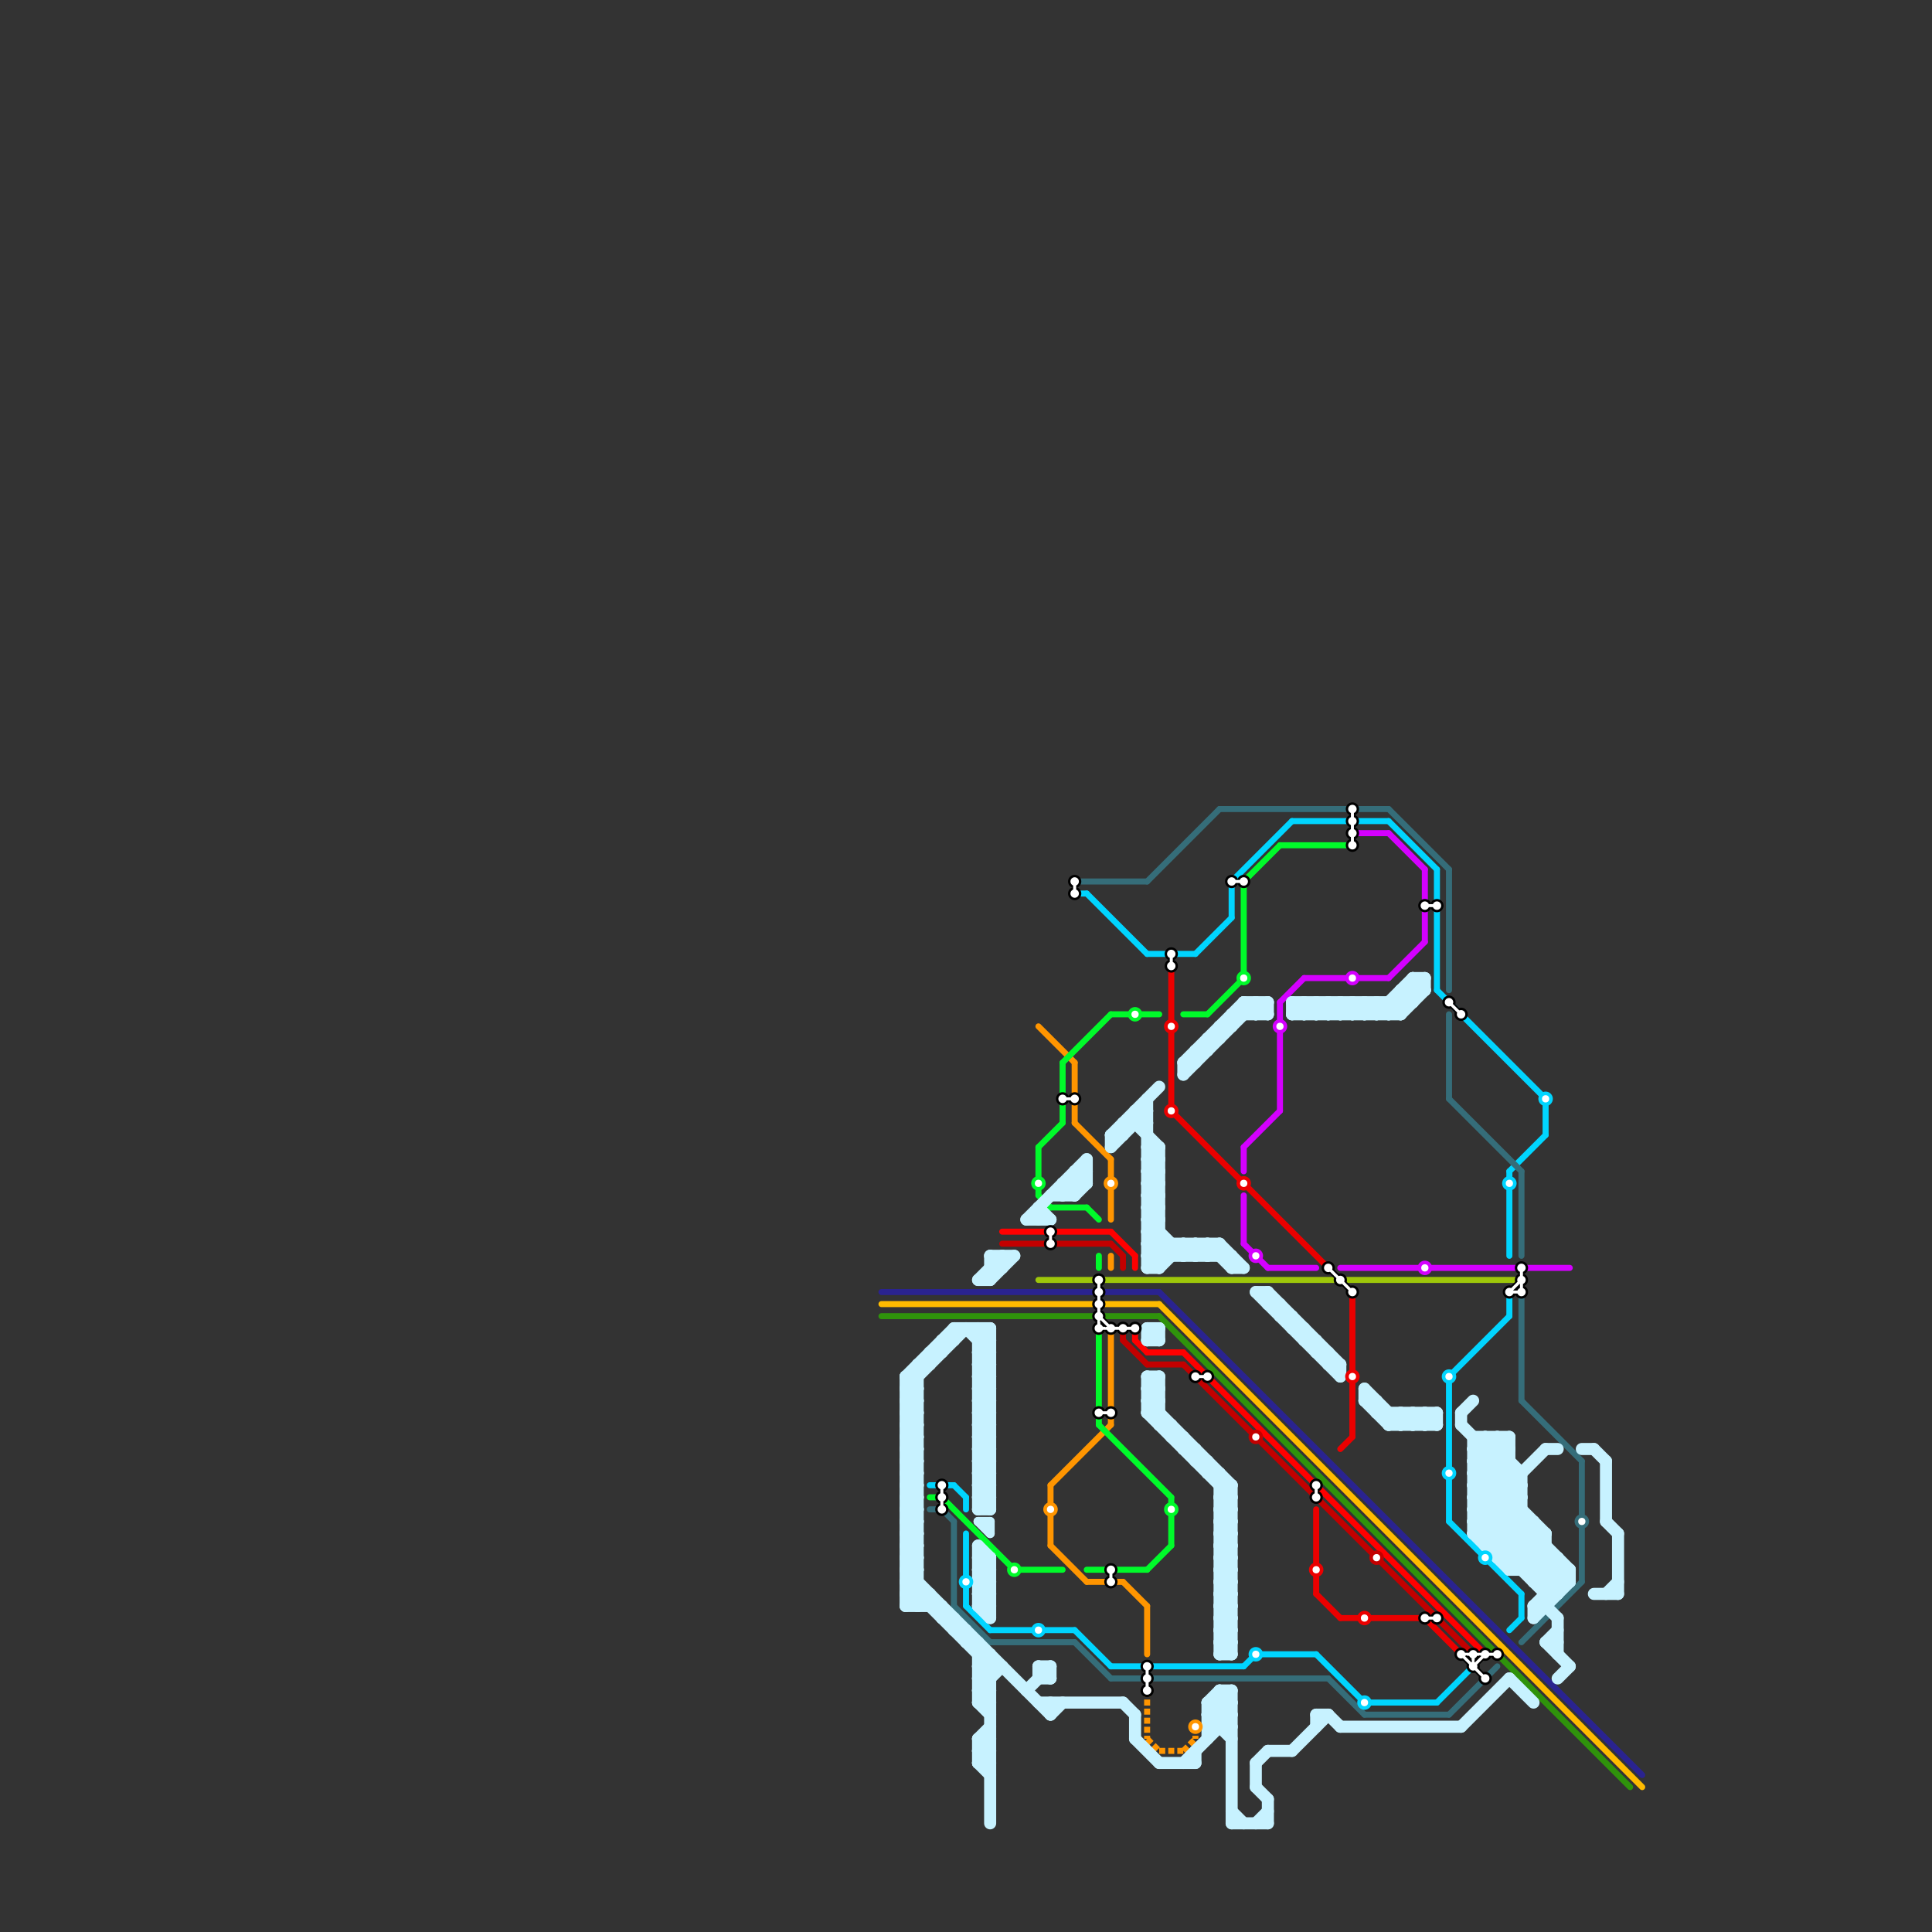 
<svg version="1.1" xmlns="http://www.w3.org/2000/svg" viewBox="0 0 160 160">
<rect x="0" y="0" width="160" height="160" fill="#333333" stroke="none"/>
<style>text { font: 1px Helvetica; font-weight: 600; white-space: pre; dominant-baseline: central; } line { stroke-width: 0.5; fill: none; stroke-linecap: round; stroke-linejoin: round; } .c0 { stroke: #2f930b } .c1 { stroke: #ffbb00 } .c2 { stroke: #ff0000 } .c3 { stroke: #c30000 } .c4 { stroke: #eb0000 } .c5 { stroke: #00d5ff } .c6 { stroke: #356d79 } .c7 { stroke: #9ec70a } .c8 { stroke: #ff9500 } .c9 { stroke: #00fa2a } .c10 { stroke: #d400ff } .c11 { stroke: #2a2390 } .c12 { stroke: #c7f2ff } .w3 { stroke-width: .5; }.w2 { stroke-width: .75; }.w1 { stroke-width: 1; }.l3 { stroke-dasharray: .5 .25; stroke-linecap: butt; }</style><style>.lxco { stroke: #000; stroke-width: 0.525; fill: #fff; stroke-linecap: square; } .lxci { stroke: #fff; stroke-width: 0.25; fill: #fff; stroke-linecap: square; } </style><defs><g id="l"><circle r="0.45" fill="#fff" stroke="#000" stroke-width="0.2"/></g><g id="clg-00d5ff"><circle r="0.6" fill="#00d5ff"/><circle r="0.3" fill="#fff"/></g><g id="clg-00fa2a"><circle r="0.6" fill="#00fa2a"/><circle r="0.3" fill="#fff"/></g><g id="clg-ff9500"><circle r="0.6" fill="#ff9500"/><circle r="0.3" fill="#fff"/></g><g id="clg-eb0000"><circle r="0.6" fill="#eb0000"/><circle r="0.3" fill="#fff"/></g><g id="clg-d400ff"><circle r="0.6" fill="#d400ff"/><circle r="0.3" fill="#fff"/></g><g id="clg-c30000"><circle r="0.6" fill="#c30000"/><circle r="0.3" fill="#fff"/></g><g id="clg-356d79"><circle r="0.6" fill="#356d79"/><circle r="0.3" fill="#fff"/></g></defs><line class="c0 " x1="96" y1="109" x2="135" y2="148"/><line class="c0 " x1="73" y1="109" x2="96" y2="109"/><line class="c1 " x1="73" y1="108" x2="96" y2="108"/><line class="c1 " x1="96" y1="108" x2="136" y2="148"/><line class="c2 " x1="98" y1="112" x2="123" y2="137"/><line class="c2 " x1="92" y1="102" x2="94" y2="104"/><line class="c2 " x1="83" y1="102" x2="92" y2="102"/><line class="c2 " x1="94" y1="104" x2="94" y2="105"/><line class="c2 " x1="94" y1="110" x2="94" y2="111"/><line class="c2 " x1="95" y1="112" x2="98" y2="112"/><line class="c2 " x1="94" y1="111" x2="95" y2="112"/><line class="c3 " x1="93" y1="110" x2="93" y2="111"/><line class="c3 " x1="92" y1="103" x2="93" y2="104"/><line class="c3 " x1="98" y1="113" x2="122" y2="137"/><line class="c3 " x1="93" y1="104" x2="93" y2="105"/><line class="c3 " x1="93" y1="111" x2="95" y2="113"/><line class="c3 " x1="95" y1="113" x2="98" y2="113"/><line class="c3 " x1="83" y1="103" x2="92" y2="103"/><line class="c4 " x1="118" y1="134" x2="121" y2="137"/><line class="c4 " x1="109" y1="132" x2="111" y2="134"/><line class="c4 " x1="111" y1="134" x2="118" y2="134"/><line class="c4 " x1="97" y1="80" x2="97" y2="92"/><line class="c4 " x1="97" y1="92" x2="110" y2="105"/><line class="c4 " x1="111" y1="120" x2="112" y2="119"/><line class="c4 " x1="109" y1="125" x2="109" y2="132"/><line class="c4 " x1="112" y1="107" x2="112" y2="119"/><line class="c5 " x1="89" y1="74" x2="90" y2="74"/><line class="c5 " x1="125" y1="135" x2="126" y2="134"/><line class="c5 " x1="80" y1="124" x2="80" y2="125"/><line class="c5 " x1="79" y1="123" x2="80" y2="124"/><line class="c5 " x1="125" y1="107" x2="125" y2="109"/><line class="c5 " x1="128" y1="91" x2="128" y2="94"/><line class="c5 " x1="119" y1="141" x2="122" y2="138"/><line class="c5 " x1="103" y1="138" x2="104" y2="137"/><line class="c5 " x1="92" y1="138" x2="103" y2="138"/><line class="c5 " x1="80" y1="127" x2="80" y2="133"/><line class="c5 " x1="120" y1="114" x2="125" y2="109"/><line class="c5 " x1="95" y1="79" x2="99" y2="79"/><line class="c5 " x1="77" y1="123" x2="79" y2="123"/><line class="c5 " x1="107" y1="68" x2="115" y2="68"/><line class="c5 " x1="125" y1="97" x2="125" y2="104"/><line class="c5 " x1="125" y1="97" x2="128" y2="94"/><line class="c5 " x1="119" y1="72" x2="119" y2="82"/><line class="c5 " x1="80" y1="133" x2="82" y2="135"/><line class="c5 " x1="82" y1="135" x2="89" y2="135"/><line class="c5 " x1="89" y1="135" x2="92" y2="138"/><line class="c5 " x1="126" y1="132" x2="126" y2="134"/><line class="c5 " x1="113" y1="141" x2="119" y2="141"/><line class="c5 " x1="119" y1="82" x2="128" y2="91"/><line class="c5 " x1="115" y1="68" x2="119" y2="72"/><line class="c5 " x1="99" y1="79" x2="102" y2="76"/><line class="c5 " x1="102" y1="73" x2="102" y2="76"/><line class="c5 " x1="104" y1="137" x2="109" y2="137"/><line class="c5 " x1="120" y1="126" x2="126" y2="132"/><line class="c5 " x1="120" y1="114" x2="120" y2="126"/><line class="c5 " x1="102" y1="73" x2="107" y2="68"/><line class="c5 " x1="109" y1="137" x2="113" y2="141"/><line class="c5 " x1="90" y1="74" x2="95" y2="79"/><line class="c6 " x1="126" y1="116" x2="131" y2="121"/><line class="c6 " x1="89" y1="136" x2="92" y2="139"/><line class="c6 " x1="79" y1="133" x2="82" y2="136"/><line class="c6 " x1="126" y1="97" x2="126" y2="104"/><line class="c6 " x1="95" y1="73" x2="101" y2="67"/><line class="c6 " x1="115" y1="67" x2="120" y2="72"/><line class="c6 " x1="89" y1="73" x2="95" y2="73"/><line class="c6 " x1="113" y1="142" x2="120" y2="142"/><line class="c6 " x1="120" y1="72" x2="120" y2="82"/><line class="c6 " x1="126" y1="107" x2="126" y2="116"/><line class="c6 " x1="120" y1="91" x2="126" y2="97"/><line class="c6 " x1="101" y1="67" x2="115" y2="67"/><line class="c6 " x1="120" y1="142" x2="124" y2="138"/><line class="c6 " x1="78" y1="125" x2="79" y2="126"/><line class="c6 " x1="110" y1="139" x2="113" y2="142"/><line class="c6 " x1="92" y1="139" x2="110" y2="139"/><line class="c6 " x1="120" y1="84" x2="120" y2="91"/><line class="c6 " x1="77" y1="125" x2="78" y2="125"/><line class="c6 " x1="82" y1="136" x2="89" y2="136"/><line class="c6 " x1="79" y1="126" x2="79" y2="133"/><line class="c6 " x1="126" y1="136" x2="131" y2="131"/><line class="c6 " x1="131" y1="121" x2="131" y2="131"/><line class="c7 " x1="86" y1="106" x2="126" y2="106"/><line class="c8 " x1="93" y1="131" x2="95" y2="133"/><line class="c8 " x1="90" y1="131" x2="93" y2="131"/><line class="c8 " x1="89" y1="93" x2="92" y2="96"/><line class="c8 " x1="89" y1="88" x2="89" y2="93"/><line class="c8 " x1="92" y1="96" x2="92" y2="101"/><line class="c8 " x1="95" y1="133" x2="95" y2="137"/><line class="c8 " x1="92" y1="110" x2="92" y2="118"/><line class="c8 " x1="92" y1="104" x2="92" y2="105"/><line class="c8 " x1="87" y1="123" x2="92" y2="118"/><line class="c8 " x1="86" y1="85" x2="89" y2="88"/><line class="c8 " x1="87" y1="123" x2="87" y2="128"/><line class="c8 " x1="87" y1="128" x2="90" y2="131"/><line class="c8 l3" x1="95" y1="140" x2="95" y2="144"/><line class="c8 l3" x1="95" y1="144" x2="96" y2="145"/><line class="c8 l3" x1="99" y1="143" x2="99" y2="144"/><line class="c8 l3" x1="96" y1="145" x2="98" y2="145"/><line class="c8 l3" x1="98" y1="145" x2="99" y2="144"/><line class="c9 " x1="88" y1="88" x2="88" y2="93"/><line class="c9 " x1="86" y1="99" x2="87" y2="100"/><line class="c9 " x1="86" y1="95" x2="88" y2="93"/><line class="c9 " x1="103" y1="73" x2="103" y2="81"/><line class="c9 " x1="78" y1="124" x2="84" y2="130"/><line class="c9 " x1="88" y1="88" x2="92" y2="84"/><line class="c9 " x1="87" y1="100" x2="90" y2="100"/><line class="c9 " x1="106" y1="70" x2="112" y2="70"/><line class="c9 " x1="90" y1="100" x2="91" y2="101"/><line class="c9 " x1="91" y1="104" x2="91" y2="105"/><line class="c9 " x1="91" y1="118" x2="97" y2="124"/><line class="c9 " x1="77" y1="124" x2="78" y2="124"/><line class="c9 " x1="98" y1="84" x2="100" y2="84"/><line class="c9 " x1="103" y1="73" x2="106" y2="70"/><line class="c9 " x1="92" y1="84" x2="96" y2="84"/><line class="c9 " x1="91" y1="110" x2="91" y2="118"/><line class="c9 " x1="90" y1="130" x2="95" y2="130"/><line class="c9 " x1="95" y1="130" x2="97" y2="128"/><line class="c9 " x1="97" y1="124" x2="97" y2="128"/><line class="c9 " x1="100" y1="84" x2="103" y2="81"/><line class="c9 " x1="84" y1="130" x2="88" y2="130"/><line class="c9 " x1="86" y1="95" x2="86" y2="99"/><line class="c10 " x1="111" y1="105" x2="130" y2="105"/><line class="c10 " x1="103" y1="99" x2="103" y2="103"/><line class="c10 " x1="103" y1="95" x2="103" y2="97"/><line class="c10 " x1="115" y1="69" x2="118" y2="72"/><line class="c10 " x1="106" y1="83" x2="106" y2="92"/><line class="c10 " x1="106" y1="83" x2="108" y2="81"/><line class="c10 " x1="108" y1="81" x2="115" y2="81"/><line class="c10 " x1="103" y1="103" x2="105" y2="105"/><line class="c10 " x1="118" y1="72" x2="118" y2="78"/><line class="c10 " x1="112" y1="69" x2="115" y2="69"/><line class="c10 " x1="103" y1="95" x2="106" y2="92"/><line class="c10 " x1="115" y1="81" x2="118" y2="78"/><line class="c10 " x1="105" y1="105" x2="109" y2="105"/><line class="c11 " x1="96" y1="107" x2="136" y2="147"/><line class="c11 " x1="73" y1="107" x2="96" y2="107"/><line class="c12 w1" x1="119" y1="117" x2="119" y2="118"/><line class="c12 w1" x1="95" y1="115" x2="96" y2="114"/><line class="c12 w1" x1="101" y1="133" x2="102" y2="134"/><line class="c12 w1" x1="122" y1="121" x2="124" y2="119"/><line class="c12 w1" x1="101" y1="135" x2="102" y2="136"/><line class="c12 w1" x1="77" y1="112" x2="78" y2="112"/><line class="c12 w1" x1="103" y1="83" x2="103" y2="84"/><line class="c12 w1" x1="117" y1="117" x2="118" y2="118"/><line class="c12 w1" x1="81" y1="114" x2="82" y2="114"/><line class="c12 w1" x1="81" y1="116" x2="82" y2="116"/><line class="c12 w1" x1="75" y1="123" x2="76" y2="124"/><line class="c12 w1" x1="88" y1="99" x2="90" y2="97"/><line class="c12 w1" x1="82" y1="104" x2="84" y2="104"/><line class="c12 w1" x1="101" y1="124" x2="102" y2="124"/><line class="c12 w1" x1="97" y1="103" x2="97" y2="104"/><line class="c12 w1" x1="85" y1="140" x2="87" y2="138"/><line class="c12 w1" x1="116" y1="82" x2="116" y2="84"/><line class="c12 w1" x1="95" y1="95" x2="96" y2="96"/><line class="c12 w1" x1="81" y1="115" x2="82" y2="116"/><line class="c12 w1" x1="95" y1="97" x2="96" y2="98"/><line class="c12 w1" x1="75" y1="126" x2="76" y2="125"/><line class="c12 w1" x1="81" y1="117" x2="82" y2="118"/><line class="c12 w1" x1="89" y1="97" x2="90" y2="98"/><line class="c12 w1" x1="75" y1="128" x2="76" y2="127"/><line class="c12 w1" x1="81" y1="137" x2="82" y2="137"/><line class="c12 w1" x1="75" y1="122" x2="76" y2="123"/><line class="c12 w1" x1="79" y1="134" x2="79" y2="135"/><line class="c12 w1" x1="79" y1="110" x2="79" y2="111"/><line class="c12 w1" x1="95" y1="102" x2="96" y2="102"/><line class="c12 w1" x1="80" y1="136" x2="81" y2="136"/><line class="c12 w1" x1="81" y1="118" x2="82" y2="117"/><line class="c12 w1" x1="95" y1="100" x2="96" y2="99"/><line class="c12 w1" x1="81" y1="120" x2="82" y2="119"/><line class="c12 w1" x1="122" y1="123" x2="126" y2="123"/><line class="c12 w1" x1="106" y1="108" x2="106" y2="109"/><line class="c12 w1" x1="75" y1="125" x2="76" y2="124"/><line class="c12 w1" x1="75" y1="127" x2="76" y2="126"/><line class="c12 w1" x1="87" y1="142" x2="88" y2="141"/><line class="c12 w1" x1="102" y1="105" x2="103" y2="105"/><line class="c12 w1" x1="107" y1="84" x2="108" y2="83"/><line class="c12 w1" x1="101" y1="133" x2="102" y2="133"/><line class="c12 w1" x1="101" y1="135" x2="102" y2="135"/><line class="c12 w1" x1="103" y1="83" x2="105" y2="83"/><line class="c12 w1" x1="81" y1="110" x2="81" y2="125"/><line class="c12 w1" x1="75" y1="129" x2="76" y2="130"/><line class="c12 w1" x1="101" y1="132" x2="102" y2="133"/><line class="c12 w1" x1="101" y1="134" x2="102" y2="135"/><line class="c12 w1" x1="127" y1="133" x2="128" y2="133"/><line class="c12 w1" x1="86" y1="100" x2="86" y2="101"/><line class="c12 w1" x1="96" y1="95" x2="96" y2="105"/><line class="c12 w1" x1="81" y1="115" x2="82" y2="115"/><line class="c12 w1" x1="81" y1="117" x2="82" y2="117"/><line class="c12 w1" x1="102" y1="84" x2="105" y2="84"/><line class="c12 w1" x1="124" y1="129" x2="127" y2="126"/><line class="c12 w1" x1="100" y1="142" x2="102" y2="140"/><line class="c12 w1" x1="104" y1="83" x2="105" y2="84"/><line class="c12 w1" x1="75" y1="114" x2="76" y2="114"/><line class="c12 w1" x1="123" y1="128" x2="128" y2="128"/><line class="c12 w1" x1="81" y1="123" x2="82" y2="124"/><line class="c12 w1" x1="95" y1="102" x2="96" y2="101"/><line class="c12 w1" x1="101" y1="137" x2="102" y2="136"/><line class="c12 w1" x1="122" y1="126" x2="128" y2="132"/><line class="c12 w1" x1="95" y1="96" x2="96" y2="97"/><line class="c12 w1" x1="88" y1="98" x2="88" y2="99"/><line class="c12 w1" x1="95" y1="98" x2="96" y2="99"/><line class="c12 w1" x1="95" y1="116" x2="96" y2="116"/><line class="c12 w1" x1="101" y1="140" x2="102" y2="141"/><line class="c12 w1" x1="102" y1="140" x2="102" y2="151"/><line class="c12 w1" x1="98" y1="88" x2="99" y2="88"/><line class="c12 w1" x1="100" y1="141" x2="102" y2="141"/><line class="c12 w1" x1="118" y1="81" x2="118" y2="82"/><line class="c12 w1" x1="81" y1="138" x2="82" y2="137"/><line class="c12 w1" x1="81" y1="144" x2="82" y2="145"/><line class="c12 w1" x1="122" y1="120" x2="125" y2="120"/><line class="c12 w1" x1="128" y1="136" x2="130" y2="138"/><line class="c12 w1" x1="117" y1="81" x2="118" y2="81"/><line class="c12 w1" x1="100" y1="142" x2="102" y2="144"/><line class="c12 w1" x1="95" y1="99" x2="96" y2="98"/><line class="c12 w1" x1="81" y1="119" x2="82" y2="118"/><line class="c12 w1" x1="95" y1="101" x2="96" y2="100"/><line class="c12 w1" x1="127" y1="131" x2="129" y2="129"/><line class="c12 w1" x1="95" y1="103" x2="96" y2="102"/><line class="c12 w1" x1="94" y1="144" x2="96" y2="146"/><line class="c12 w1" x1="122" y1="122" x2="126" y2="122"/><line class="c12 w1" x1="101" y1="103" x2="103" y2="105"/><line class="c12 w1" x1="113" y1="116" x2="114" y2="116"/><line class="c12 w1" x1="92" y1="94" x2="96" y2="90"/><line class="c12 w1" x1="101" y1="132" x2="102" y2="132"/><line class="c12 w1" x1="115" y1="118" x2="116" y2="117"/><line class="c12 w1" x1="101" y1="134" x2="102" y2="134"/><line class="c12 w1" x1="77" y1="132" x2="77" y2="133"/><line class="c12 w1" x1="101" y1="126" x2="102" y2="126"/><line class="c12 w1" x1="116" y1="82" x2="118" y2="82"/><line class="c12 w1" x1="109" y1="142" x2="110" y2="142"/><line class="c12 w1" x1="81" y1="123" x2="82" y2="123"/><line class="c12 w1" x1="81" y1="125" x2="82" y2="125"/><line class="c12 w1" x1="75" y1="132" x2="76" y2="133"/><line class="c12 w1" x1="113" y1="83" x2="113" y2="84"/><line class="c12 w1" x1="98" y1="146" x2="102" y2="142"/><line class="c12 w1" x1="107" y1="83" x2="108" y2="84"/><line class="c12 w1" x1="95" y1="96" x2="96" y2="96"/><line class="c12 w1" x1="81" y1="106" x2="82" y2="106"/><line class="c12 w1" x1="95" y1="98" x2="96" y2="98"/><line class="c12 w1" x1="105" y1="107" x2="111" y2="113"/><line class="c12 w1" x1="122" y1="124" x2="126" y2="124"/><line class="c12 w1" x1="115" y1="83" x2="115" y2="84"/><line class="c12 w1" x1="101" y1="140" x2="102" y2="140"/><line class="c12 w1" x1="81" y1="130" x2="82" y2="129"/><line class="c12 w1" x1="96" y1="118" x2="97" y2="118"/><line class="c12 w1" x1="101" y1="85" x2="102" y2="85"/><line class="c12 w1" x1="75" y1="115" x2="76" y2="115"/><line class="c12 w1" x1="122" y1="126" x2="127" y2="126"/><line class="c12 w1" x1="81" y1="122" x2="82" y2="123"/><line class="c12 w1" x1="128" y1="127" x2="128" y2="133"/><line class="c12 w1" x1="75" y1="133" x2="76" y2="132"/><line class="c12 w1" x1="81" y1="124" x2="82" y2="125"/><line class="c12 w1" x1="95" y1="104" x2="96" y2="105"/><line class="c12 w1" x1="101" y1="136" x2="102" y2="135"/><line class="c12 w1" x1="81" y1="144" x2="82" y2="144"/><line class="c12 w1" x1="99" y1="121" x2="100" y2="121"/><line class="c12 w1" x1="81" y1="146" x2="82" y2="146"/><line class="c12 w1" x1="98" y1="120" x2="99" y2="120"/><line class="c12 w1" x1="105" y1="145" x2="107" y2="145"/><line class="c12 w1" x1="114" y1="116" x2="114" y2="117"/><line class="c12 w1" x1="75" y1="131" x2="82" y2="138"/><line class="c12 w1" x1="75" y1="114" x2="79" y2="110"/><line class="c12 w1" x1="95" y1="117" x2="96" y2="117"/><line class="c12 w1" x1="111" y1="113" x2="111" y2="114"/><line class="c12 w1" x1="123" y1="128" x2="126" y2="125"/><line class="c12 w1" x1="97" y1="119" x2="98" y2="119"/><line class="c12 w1" x1="122" y1="119" x2="125" y2="119"/><line class="c12 w1" x1="101" y1="126" x2="102" y2="125"/><line class="c12 w1" x1="122" y1="123" x2="125" y2="120"/><line class="c12 w1" x1="75" y1="117" x2="76" y2="118"/><line class="c12 w1" x1="109" y1="84" x2="110" y2="83"/><line class="c12 w1" x1="95" y1="91" x2="95" y2="105"/><line class="c12 w1" x1="118" y1="118" x2="119" y2="117"/><line class="c12 w1" x1="100" y1="143" x2="102" y2="141"/><line class="c12 w1" x1="102" y1="150" x2="103" y2="151"/><line class="c12 w1" x1="104" y1="84" x2="105" y2="83"/><line class="c12 w1" x1="75" y1="124" x2="76" y2="124"/><line class="c12 w1" x1="114" y1="117" x2="119" y2="117"/><line class="c12 w1" x1="133" y1="132" x2="134" y2="131"/><line class="c12 w1" x1="79" y1="110" x2="82" y2="110"/><line class="c12 w1" x1="101" y1="127" x2="102" y2="127"/><line class="c12 w1" x1="81" y1="133" x2="82" y2="134"/><line class="c12 w1" x1="122" y1="125" x2="129" y2="132"/><line class="c12 w1" x1="116" y1="117" x2="117" y2="118"/><line class="c12 w1" x1="133" y1="126" x2="134" y2="127"/><line class="c12 w1" x1="101" y1="125" x2="102" y2="124"/><line class="c12 w1" x1="101" y1="141" x2="102" y2="142"/><line class="c12 w1" x1="118" y1="117" x2="119" y2="118"/><line class="c12 w1" x1="96" y1="110" x2="96" y2="111"/><line class="c12 w1" x1="95" y1="105" x2="97" y2="103"/><line class="c12 w1" x1="101" y1="140" x2="101" y2="143"/><line class="c12 w1" x1="128" y1="132" x2="129" y2="132"/><line class="c12 w1" x1="82" y1="129" x2="82" y2="134"/><line class="c12 w1" x1="110" y1="83" x2="111" y2="84"/><line class="c12 w1" x1="81" y1="122" x2="82" y2="122"/><line class="c12 w1" x1="81" y1="124" x2="82" y2="124"/><line class="c12 w1" x1="124" y1="129" x2="129" y2="129"/><line class="c12 w1" x1="81" y1="144" x2="82" y2="143"/><line class="c12 w1" x1="121" y1="118" x2="126" y2="123"/><line class="c12 w1" x1="81" y1="146" x2="82" y2="145"/><line class="c12 w1" x1="108" y1="83" x2="109" y2="84"/><line class="c12 w1" x1="75" y1="121" x2="76" y2="121"/><line class="c12 w1" x1="99" y1="145" x2="99" y2="146"/><line class="c12 w1" x1="81" y1="132" x2="82" y2="133"/><line class="c12 w1" x1="99" y1="104" x2="100" y2="103"/><line class="c12 w1" x1="95" y1="111" x2="96" y2="110"/><line class="c12 w1" x1="98" y1="89" x2="104" y2="83"/><line class="c12 w1" x1="127" y1="126" x2="127" y2="131"/><line class="c12 w1" x1="102" y1="151" x2="105" y2="151"/><line class="c12 w1" x1="121" y1="117" x2="122" y2="116"/><line class="c12 w1" x1="86" y1="138" x2="86" y2="139"/><line class="c12 w1" x1="87" y1="141" x2="87" y2="142"/><line class="c12 w1" x1="100" y1="86" x2="101" y2="86"/><line class="c12 w1" x1="117" y1="81" x2="117" y2="83"/><line class="c12 w1" x1="81" y1="145" x2="82" y2="145"/><line class="c12 w1" x1="109" y1="83" x2="109" y2="84"/><line class="c12 w1" x1="127" y1="133" x2="127" y2="134"/><line class="c12 w1" x1="127" y1="133" x2="130" y2="130"/><line class="c12 w1" x1="111" y1="83" x2="111" y2="84"/><line class="c12 w1" x1="122" y1="127" x2="126" y2="123"/><line class="c12 w1" x1="130" y1="130" x2="130" y2="131"/><line class="c12 w1" x1="113" y1="116" x2="115" y2="118"/><line class="c12 w1" x1="107" y1="145" x2="110" y2="142"/><line class="c12 w1" x1="128" y1="136" x2="129" y2="135"/><line class="c12 w1" x1="110" y1="142" x2="111" y2="143"/><line class="c12 w1" x1="94" y1="92" x2="94" y2="93"/><line class="c12 w1" x1="112" y1="84" x2="113" y2="83"/><line class="c12 w1" x1="81" y1="113" x2="82" y2="114"/><line class="c12 w1" x1="75" y1="124" x2="76" y2="123"/><line class="c12 w1" x1="122" y1="122" x2="125" y2="119"/><line class="c12 w1" x1="101" y1="127" x2="102" y2="126"/><line class="c12 w1" x1="81" y1="133" x2="82" y2="133"/><line class="c12 w1" x1="122" y1="124" x2="125" y2="121"/><line class="c12 w1" x1="105" y1="107" x2="105" y2="108"/><line class="c12 w1" x1="75" y1="116" x2="76" y2="117"/><line class="c12 w1" x1="75" y1="118" x2="76" y2="119"/><line class="c12 w1" x1="75" y1="120" x2="76" y2="121"/><line class="c12 w1" x1="99" y1="87" x2="99" y2="88"/><line class="c12 w1" x1="107" y1="109" x2="107" y2="110"/><line class="c12 w1" x1="94" y1="92" x2="95" y2="93"/><line class="c12 w1" x1="81" y1="114" x2="82" y2="113"/><line class="c12 w1" x1="96" y1="105" x2="98" y2="103"/><line class="c12 w1" x1="81" y1="116" x2="82" y2="115"/><line class="c12 w1" x1="75" y1="123" x2="76" y2="123"/><line class="c12 w1" x1="109" y1="142" x2="109" y2="143"/><line class="c12 w1" x1="95" y1="114" x2="96" y2="115"/><line class="c12 w1" x1="104" y1="107" x2="111" y2="114"/><line class="c12 w1" x1="81" y1="144" x2="81" y2="146"/><line class="c12 w1" x1="81" y1="110" x2="82" y2="111"/><line class="c12 w1" x1="75" y1="121" x2="76" y2="120"/><line class="c12 w1" x1="127" y1="131" x2="130" y2="131"/><line class="c12 w1" x1="116" y1="84" x2="118" y2="82"/><line class="c12 w1" x1="82" y1="137" x2="82" y2="151"/><line class="c12 w1" x1="101" y1="124" x2="102" y2="123"/><line class="c12 w1" x1="113" y1="115" x2="116" y2="118"/><line class="c12 w1" x1="81" y1="132" x2="82" y2="132"/><line class="c12 w1" x1="95" y1="95" x2="96" y2="95"/><line class="c12 w1" x1="95" y1="105" x2="96" y2="105"/><line class="c12 w1" x1="95" y1="97" x2="96" y2="97"/><line class="c12 w1" x1="89" y1="97" x2="90" y2="97"/><line class="c12 w1" x1="81" y1="145" x2="82" y2="144"/><line class="c12 w1" x1="98" y1="103" x2="98" y2="104"/><line class="c12 w1" x1="129" y1="134" x2="129" y2="137"/><line class="c12 w1" x1="81" y1="128" x2="81" y2="133"/><line class="c12 w1" x1="92" y1="94" x2="93" y2="94"/><line class="c12 w1" x1="100" y1="122" x2="101" y2="122"/><line class="c12 w1" x1="75" y1="122" x2="76" y2="122"/><line class="c12 w1" x1="87" y1="99" x2="89" y2="99"/><line class="c12 w1" x1="81" y1="131" x2="82" y2="132"/><line class="c12 w1" x1="116" y1="82" x2="117" y2="83"/><line class="c12 w1" x1="101" y1="128" x2="102" y2="129"/><line class="c12 w1" x1="101" y1="130" x2="102" y2="131"/><line class="c12 w1" x1="112" y1="83" x2="112" y2="84"/><line class="c12 w1" x1="106" y1="109" x2="107" y2="109"/><line class="c12 w1" x1="80" y1="135" x2="80" y2="136"/><line class="c12 w1" x1="114" y1="83" x2="114" y2="84"/><line class="c12 w1" x1="115" y1="117" x2="115" y2="118"/><line class="c12 w1" x1="86" y1="100" x2="87" y2="101"/><line class="c12 w1" x1="81" y1="140" x2="83" y2="138"/><line class="c12 w1" x1="125" y1="129" x2="127" y2="127"/><line class="c12 w1" x1="81" y1="121" x2="82" y2="122"/><line class="c12 w1" x1="76" y1="113" x2="77" y2="113"/><line class="c12 w1" x1="101" y1="133" x2="102" y2="132"/><line class="c12 w1" x1="101" y1="135" x2="102" y2="134"/><line class="c12 w1" x1="81" y1="138" x2="83" y2="138"/><line class="c12 w1" x1="81" y1="112" x2="82" y2="113"/><line class="c12 w1" x1="75" y1="123" x2="76" y2="122"/><line class="c12 w1" x1="101" y1="129" x2="102" y2="130"/><line class="c12 w1" x1="99" y1="103" x2="99" y2="104"/><line class="c12 w1" x1="101" y1="131" x2="102" y2="132"/><line class="c12 w1" x1="95" y1="114" x2="96" y2="114"/><line class="c12 w1" x1="104" y1="148" x2="105" y2="149"/><line class="c12 w1" x1="122" y1="127" x2="125" y2="130"/><line class="c12 w1" x1="81" y1="132" x2="82" y2="131"/><line class="c12 w1" x1="75" y1="129" x2="76" y2="129"/><line class="c12 w1" x1="75" y1="131" x2="76" y2="131"/><line class="c12 w1" x1="81" y1="140" x2="82" y2="141"/><line class="c12 w1" x1="96" y1="146" x2="99" y2="146"/><line class="c12 w1" x1="81" y1="115" x2="82" y2="114"/><line class="c12 w1" x1="95" y1="97" x2="96" y2="96"/><line class="c12 w1" x1="81" y1="117" x2="82" y2="116"/><line class="c12 w1" x1="89" y1="99" x2="90" y2="98"/><line class="c12 w1" x1="104" y1="151" x2="105" y2="150"/><line class="c12 w1" x1="95" y1="115" x2="96" y2="116"/><line class="c12 w1" x1="110" y1="84" x2="111" y2="83"/><line class="c12 w1" x1="95" y1="114" x2="95" y2="117"/><line class="c12 w1" x1="75" y1="122" x2="76" y2="121"/><line class="c12 w1" x1="127" y1="134" x2="130" y2="131"/><line class="c12 w1" x1="81" y1="131" x2="82" y2="131"/><line class="c12 w1" x1="96" y1="114" x2="96" y2="118"/><line class="c12 w1" x1="86" y1="141" x2="93" y2="141"/><line class="c12 w1" x1="101" y1="128" x2="102" y2="128"/><line class="c12 w1" x1="75" y1="133" x2="78" y2="133"/><line class="c12 w1" x1="101" y1="130" x2="102" y2="130"/><line class="c12 w1" x1="121" y1="117" x2="121" y2="118"/><line class="c12 w1" x1="132" y1="132" x2="134" y2="132"/><line class="c12 w1" x1="122" y1="127" x2="128" y2="127"/><line class="c12 w1" x1="93" y1="93" x2="95" y2="93"/><line class="c12 w1" x1="95" y1="116" x2="96" y2="115"/><line class="c12 w1" x1="89" y1="97" x2="89" y2="99"/><line class="c12 w1" x1="102" y1="104" x2="102" y2="105"/><line class="c12 w1" x1="88" y1="98" x2="89" y2="99"/><line class="c12 w1" x1="122" y1="120" x2="123" y2="119"/><line class="c12 w1" x1="75" y1="126" x2="76" y2="127"/><line class="c12 w1" x1="81" y1="121" x2="82" y2="121"/><line class="c12 w1" x1="75" y1="128" x2="76" y2="129"/><line class="c12 w1" x1="122" y1="120" x2="126" y2="124"/><line class="c12 w1" x1="85" y1="101" x2="87" y2="101"/><line class="c12 w1" x1="82" y1="106" x2="84" y2="104"/><line class="c12 w1" x1="81" y1="112" x2="82" y2="112"/><line class="c12 w1" x1="82" y1="105" x2="83" y2="105"/><line class="c12 w1" x1="101" y1="129" x2="102" y2="129"/><line class="c12 w1" x1="101" y1="103" x2="101" y2="104"/><line class="c12 w1" x1="101" y1="131" x2="102" y2="131"/><line class="c12 w1" x1="127" y1="130" x2="128" y2="129"/><line class="c12 w1" x1="122" y1="119" x2="122" y2="127"/><line class="c12 w1" x1="107" y1="110" x2="108" y2="110"/><line class="c12 w1" x1="81" y1="118" x2="82" y2="119"/><line class="c12 w1" x1="95" y1="100" x2="96" y2="101"/><line class="c12 w1" x1="75" y1="129" x2="76" y2="128"/><line class="c12 w1" x1="77" y1="112" x2="77" y2="113"/><line class="c12 w1" x1="81" y1="120" x2="82" y2="121"/><line class="c12 w1" x1="75" y1="131" x2="76" y2="130"/><line class="c12 w1" x1="101" y1="132" x2="102" y2="131"/><line class="c12 w1" x1="101" y1="134" x2="102" y2="133"/><line class="c12 w1" x1="81" y1="140" x2="82" y2="140"/><line class="c12 w1" x1="122" y1="121" x2="128" y2="127"/><line class="c12 w1" x1="109" y1="111" x2="109" y2="112"/><line class="c12 w1" x1="75" y1="125" x2="76" y2="126"/><line class="c12 w1" x1="75" y1="127" x2="76" y2="128"/><line class="c12 w1" x1="82" y1="104" x2="83" y2="105"/><line class="c12 w1" x1="117" y1="117" x2="117" y2="118"/><line class="c12 w1" x1="123" y1="119" x2="123" y2="128"/><line class="c12 w1" x1="95" y1="115" x2="96" y2="115"/><line class="c12 w1" x1="98" y1="119" x2="98" y2="120"/><line class="c12 w1" x1="121" y1="143" x2="125" y2="139"/><line class="c12 w1" x1="81" y1="131" x2="82" y2="130"/><line class="c12 w1" x1="126" y1="130" x2="128" y2="128"/><line class="c12 w1" x1="81" y1="123" x2="82" y2="122"/><line class="c12 w1" x1="75" y1="130" x2="76" y2="130"/><line class="c12 w1" x1="81" y1="125" x2="82" y2="124"/><line class="c12 w1" x1="108" y1="110" x2="108" y2="111"/><line class="c12 w1" x1="81" y1="139" x2="82" y2="140"/><line class="c12 w1" x1="107" y1="83" x2="117" y2="83"/><line class="c12 w1" x1="95" y1="110" x2="95" y2="111"/><line class="c12 w1" x1="81" y1="141" x2="82" y2="142"/><line class="c12 w1" x1="94" y1="93" x2="96" y2="95"/><line class="c12 w1" x1="125" y1="139" x2="127" y2="141"/><line class="c12 w1" x1="95" y1="96" x2="96" y2="95"/><line class="c12 w1" x1="95" y1="98" x2="96" y2="97"/><line class="c12 w1" x1="114" y1="84" x2="117" y2="81"/><line class="c12 w1" x1="113" y1="83" x2="114" y2="84"/><line class="c12 w1" x1="75" y1="132" x2="77" y2="132"/><line class="c12 w1" x1="95" y1="103" x2="101" y2="103"/><line class="c12 w1" x1="86" y1="138" x2="87" y2="139"/><line class="c12 w1" x1="124" y1="119" x2="124" y2="129"/><line class="c12 w1" x1="92" y1="94" x2="92" y2="95"/><line class="c12 w1" x1="115" y1="83" x2="116" y2="84"/><line class="c12 w1" x1="110" y1="113" x2="111" y2="113"/><line class="c12 w1" x1="101" y1="123" x2="102" y2="123"/><line class="c12 w1" x1="85" y1="101" x2="90" y2="96"/><line class="c12 w1" x1="100" y1="142" x2="102" y2="142"/><line class="c12 w1" x1="95" y1="117" x2="96" y2="116"/><line class="c12 w1" x1="92" y1="95" x2="95" y2="92"/><line class="c12 w1" x1="122" y1="123" x2="130" y2="131"/><line class="c12 w1" x1="100" y1="103" x2="102" y2="105"/><line class="c12 w1" x1="81" y1="118" x2="82" y2="118"/><line class="c12 w1" x1="95" y1="100" x2="96" y2="100"/><line class="c12 w1" x1="81" y1="120" x2="82" y2="120"/><line class="c12 w1" x1="105" y1="149" x2="105" y2="151"/><line class="c12 w1" x1="75" y1="119" x2="76" y2="120"/><line class="c12 w1" x1="97" y1="118" x2="97" y2="119"/><line class="c12 w1" x1="126" y1="122" x2="126" y2="130"/><line class="c12 w1" x1="100" y1="86" x2="100" y2="87"/><line class="c12 w1" x1="83" y1="104" x2="83" y2="105"/><line class="c12 w1" x1="75" y1="125" x2="76" y2="125"/><line class="c12 w1" x1="103" y1="83" x2="104" y2="84"/><line class="c12 w1" x1="75" y1="117" x2="76" y2="117"/><line class="c12 w1" x1="75" y1="127" x2="76" y2="127"/><line class="c12 w1" x1="116" y1="118" x2="117" y2="117"/><line class="c12 w1" x1="78" y1="111" x2="79" y2="111"/><line class="c12 w1" x1="100" y1="141" x2="102" y2="143"/><line class="c12 w1" x1="86" y1="139" x2="87" y2="139"/><line class="c12 w1" x1="81" y1="138" x2="82" y2="139"/><line class="c12 w1" x1="104" y1="146" x2="104" y2="148"/><line class="c12 w1" x1="95" y1="99" x2="96" y2="100"/><line class="c12 w1" x1="81" y1="119" x2="82" y2="120"/><line class="c12 w1" x1="75" y1="130" x2="76" y2="129"/><line class="c12 w1" x1="95" y1="103" x2="96" y2="104"/><line class="c12 w1" x1="75" y1="132" x2="76" y2="131"/><line class="c12 w1" x1="81" y1="139" x2="82" y2="139"/><line class="c12 w1" x1="122" y1="126" x2="128" y2="120"/><line class="c12 w1" x1="81" y1="141" x2="82" y2="141"/><line class="c12 w1" x1="98" y1="88" x2="103" y2="83"/><line class="c12 w1" x1="100" y1="104" x2="101" y2="103"/><line class="c12 w1" x1="93" y1="93" x2="93" y2="94"/><line class="c12 w1" x1="86" y1="138" x2="87" y2="138"/><line class="c12 w1" x1="104" y1="83" x2="104" y2="84"/><line class="c12 w1" x1="81" y1="122" x2="82" y2="121"/><line class="c12 w1" x1="95" y1="104" x2="96" y2="103"/><line class="c12 w1" x1="81" y1="124" x2="82" y2="123"/><line class="c12 w1" x1="122" y1="125" x2="126" y2="125"/><line class="c12 w1" x1="80" y1="110" x2="82" y2="112"/><line class="c12 w1" x1="81" y1="106" x2="83" y2="104"/><line class="c12 w1" x1="134" y1="127" x2="134" y2="132"/><line class="c12 w1" x1="128" y1="133" x2="129" y2="134"/><line class="c12 w1" x1="75" y1="114" x2="76" y2="115"/><line class="c12 w1" x1="115" y1="84" x2="118" y2="81"/><line class="c12 w1" x1="101" y1="137" x2="102" y2="137"/><line class="c12 w1" x1="101" y1="85" x2="101" y2="86"/><line class="c12 w1" x1="75" y1="119" x2="76" y2="119"/><line class="c12 w1" x1="81" y1="128" x2="82" y2="129"/><line class="c12 w1" x1="81" y1="130" x2="82" y2="131"/><line class="c12 w1" x1="94" y1="142" x2="94" y2="144"/><line class="c12 w1" x1="90" y1="96" x2="90" y2="98"/><line class="c12 w1" x1="81" y1="136" x2="81" y2="141"/><line class="c12 w1" x1="122" y1="124" x2="129" y2="131"/><line class="c12 w1" x1="75" y1="117" x2="76" y2="116"/><line class="c12 w1" x1="109" y1="83" x2="110" y2="84"/><line class="c12 w1" x1="122" y1="122" x2="130" y2="130"/><line class="c12 w1" x1="117" y1="118" x2="118" y2="117"/><line class="c12 w1" x1="101" y1="136" x2="102" y2="137"/><line class="c12 w1" x1="75" y1="114" x2="75" y2="133"/><line class="c12 w1" x1="123" y1="127" x2="126" y2="124"/><line class="c12 w1" x1="95" y1="116" x2="102" y2="123"/><line class="c12 w1" x1="117" y1="81" x2="118" y2="82"/><line class="c12 w1" x1="95" y1="99" x2="96" y2="99"/><line class="c12 w1" x1="111" y1="83" x2="112" y2="84"/><line class="c12 w1" x1="81" y1="119" x2="82" y2="119"/><line class="c12 w1" x1="95" y1="101" x2="96" y2="101"/><line class="c12 w1" x1="81" y1="111" x2="82" y2="111"/><line class="c12 w1" x1="81" y1="113" x2="82" y2="113"/><line class="c12 w1" x1="81" y1="139" x2="82" y2="138"/><line class="c12 w1" x1="81" y1="141" x2="82" y2="140"/><line class="c12 w1" x1="81" y1="133" x2="82" y2="132"/><line class="c12 w1" x1="75" y1="115" x2="80" y2="110"/><line class="c12 w1" x1="75" y1="116" x2="76" y2="116"/><line class="c12 w1" x1="75" y1="118" x2="76" y2="118"/><line class="c12 w1" x1="75" y1="120" x2="76" y2="120"/><line class="c12 w1" x1="104" y1="107" x2="105" y2="107"/><line class="c12 w1" x1="98" y1="88" x2="98" y2="89"/><line class="c12 w1" x1="82" y1="104" x2="82" y2="106"/><line class="c12 w1" x1="125" y1="119" x2="125" y2="130"/><line class="c12 w1" x1="81" y1="129" x2="82" y2="130"/><line class="c12 w1" x1="98" y1="103" x2="99" y2="104"/><line class="c12 w1" x1="75" y1="130" x2="87" y2="142"/><line class="c12 w1" x1="101" y1="126" x2="102" y2="127"/><line class="c12 w1" x1="94" y1="92" x2="95" y2="92"/><line class="c12 w1" x1="113" y1="115" x2="113" y2="116"/><line class="c12 w1" x1="100" y1="143" x2="102" y2="143"/><line class="c12 w1" x1="107" y1="83" x2="107" y2="84"/><line class="c12 w1" x1="98" y1="104" x2="99" y2="103"/><line class="c12 w1" x1="123" y1="119" x2="126" y2="122"/><line class="c12 w1" x1="128" y1="131" x2="129" y2="130"/><line class="c12 w1" x1="76" y1="133" x2="77" y2="132"/><line class="c12 w1" x1="93" y1="141" x2="94" y2="142"/><line class="c12 w1" x1="100" y1="141" x2="101" y2="140"/><line class="c12 w1" x1="75" y1="119" x2="76" y2="118"/><line class="c12 w1" x1="101" y1="125" x2="102" y2="126"/><line class="c12 w1" x1="81" y1="130" x2="82" y2="130"/><line class="c12 w1" x1="101" y1="122" x2="101" y2="137"/><line class="c12 w1" x1="75" y1="115" x2="76" y2="116"/><line class="c12 w1" x1="100" y1="121" x2="100" y2="122"/><line class="c12 w1" x1="101" y1="136" x2="102" y2="136"/><line class="c12 w1" x1="87" y1="138" x2="87" y2="139"/><line class="c12 w1" x1="95" y1="104" x2="102" y2="104"/><line class="c12 w1" x1="81" y1="146" x2="82" y2="147"/><line class="c12 w1" x1="78" y1="133" x2="78" y2="134"/><line class="c12 w1" x1="81" y1="111" x2="82" y2="110"/><line class="c12 w1" x1="125" y1="130" x2="128" y2="127"/><line class="c12 w1" x1="81" y1="113" x2="82" y2="112"/><line class="c12 w1" x1="105" y1="83" x2="105" y2="84"/><line class="c12 w1" x1="112" y1="83" x2="113" y2="84"/><line class="c12 w1" x1="82" y1="110" x2="82" y2="125"/><line class="c12 w1" x1="99" y1="120" x2="99" y2="121"/><line class="c12 w1" x1="75" y1="116" x2="76" y2="115"/><line class="c12 w1" x1="75" y1="118" x2="76" y2="117"/><line class="c12 w1" x1="75" y1="120" x2="76" y2="119"/><line class="c12 w1" x1="114" y1="83" x2="115" y2="84"/><line class="c12 w1" x1="81" y1="129" x2="82" y2="129"/><line class="c12 w1" x1="110" y1="112" x2="110" y2="113"/><line class="c12 w1" x1="128" y1="120" x2="129" y2="120"/><line class="c12 w1" x1="99" y1="87" x2="100" y2="87"/><line class="c12 w1" x1="115" y1="118" x2="119" y2="118"/><line class="c12 w1" x1="129" y1="129" x2="129" y2="132"/><line class="c12 w1" x1="99" y1="103" x2="100" y2="104"/><line class="c12 w1" x1="116" y1="117" x2="116" y2="118"/><line class="c12 w1" x1="95" y1="110" x2="96" y2="111"/><line class="c12 w1" x1="102" y1="123" x2="102" y2="137"/><line class="c12 w1" x1="113" y1="84" x2="114" y2="83"/><line class="c12 w1" x1="75" y1="124" x2="76" y2="125"/><line class="c12 w1" x1="101" y1="127" x2="102" y2="128"/><line class="c12 w1" x1="100" y1="141" x2="100" y2="144"/><line class="c12 w1" x1="118" y1="117" x2="118" y2="118"/><line class="c12 w1" x1="111" y1="143" x2="121" y2="143"/><line class="c12 w1" x1="95" y1="102" x2="97" y2="104"/><line class="c12 w1" x1="101" y1="125" x2="102" y2="125"/><line class="c12 w1" x1="110" y1="83" x2="110" y2="84"/><line class="c12 w1" x1="105" y1="108" x2="106" y2="108"/><line class="c12 w1" x1="108" y1="84" x2="109" y2="83"/><line class="c12 w1" x1="108" y1="83" x2="108" y2="84"/><line class="c12 w1" x1="81" y1="114" x2="82" y2="115"/><line class="c12 w1" x1="78" y1="111" x2="78" y2="112"/><line class="c12 w1" x1="81" y1="116" x2="82" y2="117"/><line class="c12 w1" x1="122" y1="121" x2="125" y2="121"/><line class="c12 w1" x1="101" y1="128" x2="102" y2="127"/><line class="c12 w1" x1="122" y1="125" x2="125" y2="122"/><line class="c12 w1" x1="101" y1="130" x2="102" y2="129"/><line class="c12 w1" x1="95" y1="117" x2="102" y2="124"/><line class="c12 w1" x1="75" y1="121" x2="76" y2="122"/><line class="c12 w1" x1="101" y1="124" x2="102" y2="125"/><line class="c12 w1" x1="102" y1="84" x2="102" y2="85"/><line class="c12 w1" x1="95" y1="111" x2="96" y2="111"/><line class="c12 w1" x1="111" y1="84" x2="112" y2="83"/><line class="c12 w1" x1="124" y1="128" x2="126" y2="126"/><line class="c12 w1" x1="132" y1="120" x2="133" y2="121"/><line class="c12 w1" x1="75" y1="126" x2="76" y2="126"/><line class="c12 w1" x1="107" y1="84" x2="116" y2="84"/><line class="c12 w1" x1="81" y1="121" x2="82" y2="120"/><line class="c12 w1" x1="75" y1="128" x2="76" y2="128"/><line class="c12 w1" x1="129" y1="139" x2="130" y2="138"/><line class="c12 w1" x1="81" y1="145" x2="82" y2="146"/><line class="c12 w1" x1="79" y1="135" x2="80" y2="135"/><line class="c12 w1" x1="133" y1="121" x2="133" y2="126"/><line class="c12 w1" x1="81" y1="112" x2="82" y2="111"/><line class="c12 w1" x1="76" y1="113" x2="76" y2="133"/><line class="c12 w1" x1="101" y1="129" x2="102" y2="128"/><line class="c12 w1" x1="101" y1="131" x2="102" y2="130"/><line class="c12 w1" x1="104" y1="146" x2="105" y2="145"/><line class="c12 w1" x1="124" y1="119" x2="125" y2="120"/><line class="c12 w1" x1="109" y1="112" x2="110" y2="112"/><line class="c12 w1" x1="95" y1="101" x2="98" y2="104"/><line class="c12 w1" x1="128" y1="136" x2="129" y2="136"/><line class="c12 w1" x1="100" y1="103" x2="100" y2="104"/><line class="c12 w1" x1="131" y1="120" x2="132" y2="120"/><line class="c12 w1" x1="78" y1="134" x2="79" y2="134"/><line class="c12 w1" x1="95" y1="110" x2="96" y2="110"/><line class="c12 w1" x1="88" y1="98" x2="90" y2="98"/><line class="c12 w1" x1="125" y1="130" x2="130" y2="130"/><line class="c12 w1" x1="108" y1="111" x2="109" y2="111"/><line class="c12 w2" x1="81" y1="126" x2="82" y2="126"/><line class="c12 w2" x1="81" y1="126" x2="82" y2="127"/><line class="c12 w2" x1="82" y1="126" x2="82" y2="127"/>

<use x="78" y="123" href="#l"/><use x="78" y="124" href="#l"/><line x1="78" y1="124" x2="78" y2="123" class="lxci"/><use x="78" y="125" href="#l"/><line x1="78" y1="125" x2="78" y2="124" class="lxci"/><use x="80" y="131" href="#clg-00d5ff"/><use x="84" y="130" href="#clg-00fa2a"/><use x="86" y="98" href="#clg-00fa2a"/><use x="86" y="135" href="#clg-00d5ff"/><use x="87" y="102" href="#l"/><use x="87" y="103" href="#l"/><line x1="87" y1="103" x2="87" y2="102" class="lxci"/><use x="87" y="125" href="#clg-ff9500"/><use x="88" y="91" href="#l"/><use x="89" y="73" href="#l"/><use x="89" y="74" href="#l"/><line x1="89" y1="74" x2="89" y2="73" class="lxci"/><use x="89" y="91" href="#l"/><line x1="89" y1="91" x2="88" y2="91" class="lxci"/><use x="91" y="106" href="#l"/><use x="91" y="107" href="#l"/><line x1="91" y1="107" x2="91" y2="106" class="lxci"/><use x="91" y="108" href="#l"/><line x1="91" y1="108" x2="91" y2="107" class="lxci"/><use x="91" y="109" href="#l"/><line x1="91" y1="109" x2="91" y2="108" class="lxci"/><use x="91" y="110" href="#l"/><line x1="91" y1="110" x2="91" y2="109" class="lxci"/><use x="91" y="117" href="#l"/><use x="92" y="98" href="#clg-ff9500"/><use x="92" y="110" href="#l"/><line x1="92" y1="110" x2="91" y2="110" class="lxci"/><line x1="91.45" y1="109.45" x2="91.55" y2="109.55" class="lxco"/><line x1="92" y1="110" x2="91" y2="109" class="lxci"/><use x="92" y="117" href="#l"/><line x1="92" y1="117" x2="91" y2="117" class="lxci"/><use x="92" y="130" href="#l"/><use x="92" y="131" href="#l"/><line x1="92" y1="131" x2="92" y2="130" class="lxci"/><use x="93" y="110" href="#l"/><line x1="93" y1="110" x2="92" y2="110" class="lxci"/><use x="94" y="84" href="#clg-00fa2a"/><use x="94" y="110" href="#l"/><line x1="94" y1="110" x2="93" y2="110" class="lxci"/><use x="95" y="138" href="#l"/><use x="95" y="139" href="#l"/><line x1="95" y1="139" x2="95" y2="138" class="lxci"/><use x="95" y="140" href="#l"/><line x1="95" y1="140" x2="95" y2="139" class="lxci"/><use x="97" y="79" href="#l"/><use x="97" y="80" href="#l"/><line x1="97" y1="80" x2="97" y2="79" class="lxci"/><use x="97" y="85" href="#clg-eb0000"/><use x="97" y="92" href="#clg-eb0000"/><use x="97" y="125" href="#clg-00fa2a"/><use x="99" y="114" href="#l"/><use x="99" y="143" href="#clg-ff9500"/><use x="100" y="114" href="#l"/><line x1="100" y1="114" x2="99" y2="114" class="lxci"/><use x="102" y="73" href="#l"/><use x="103" y="73" href="#l"/><line x1="103" y1="73" x2="102" y2="73" class="lxci"/><use x="103" y="81" href="#clg-00fa2a"/><use x="103" y="98" href="#clg-eb0000"/><use x="104" y="104" href="#clg-d400ff"/><use x="104" y="119" href="#clg-c30000"/><use x="104" y="137" href="#clg-00d5ff"/><use x="106" y="85" href="#clg-d400ff"/><use x="109" y="123" href="#l"/><use x="109" y="124" href="#l"/><line x1="109" y1="124" x2="109" y2="123" class="lxci"/><use x="109" y="130" href="#clg-eb0000"/><use x="110" y="105" href="#l"/><use x="111" y="106" href="#l"/><line x1="110.45" y1="105.45" x2="110.55" y2="105.55" class="lxco"/><line x1="111" y1="106" x2="110" y2="105" class="lxci"/><use x="112" y="67" href="#l"/><use x="112" y="68" href="#l"/><line x1="112" y1="68" x2="112" y2="67" class="lxci"/><use x="112" y="69" href="#l"/><line x1="112" y1="69" x2="112" y2="68" class="lxci"/><use x="112" y="70" href="#l"/><line x1="112" y1="70" x2="112" y2="69" class="lxci"/><use x="112" y="81" href="#clg-d400ff"/><use x="112" y="107" href="#l"/><line x1="111.45" y1="106.45" x2="111.55" y2="106.55" class="lxco"/><line x1="112" y1="107" x2="111" y2="106" class="lxci"/><use x="112" y="114" href="#clg-eb0000"/><use x="113" y="134" href="#clg-eb0000"/><use x="113" y="141" href="#clg-00d5ff"/><use x="114" y="129" href="#clg-c30000"/><use x="118" y="75" href="#l"/><use x="118" y="105" href="#clg-d400ff"/><use x="118" y="134" href="#l"/><use x="119" y="75" href="#l"/><line x1="119" y1="75" x2="118" y2="75" class="lxci"/><use x="119" y="134" href="#l"/><line x1="119" y1="134" x2="118" y2="134" class="lxci"/><use x="120" y="83" href="#l"/><use x="120" y="114" href="#clg-00d5ff"/><use x="120" y="122" href="#clg-00d5ff"/><use x="121" y="84" href="#l"/><line x1="120.45" y1="83.45" x2="120.55" y2="83.55" class="lxco"/><line x1="121" y1="84" x2="120" y2="83" class="lxci"/><use x="121" y="137" href="#l"/><use x="122" y="137" href="#l"/><line x1="122" y1="137" x2="121" y2="137" class="lxci"/><use x="122" y="138" href="#l"/><line x1="122" y1="138" x2="122" y2="137" class="lxci"/><line x1="121.45" y1="137.45" x2="121.55" y2="137.55" class="lxco"/><line x1="122" y1="138" x2="121" y2="137" class="lxci"/><use x="123" y="129" href="#clg-00d5ff"/><use x="123" y="137" href="#l"/><line x1="123" y1="137" x2="122" y2="137" class="lxci"/><line x1="122.45" y1="137.55" x2="122.55" y2="137.45" class="lxco"/><line x1="123" y1="137" x2="122" y2="138" class="lxci"/><use x="123" y="139" href="#l"/><line x1="122.45" y1="138.45" x2="122.55" y2="138.55" class="lxco"/><line x1="123" y1="139" x2="122" y2="138" class="lxci"/><use x="124" y="137" href="#l"/><line x1="124" y1="137" x2="123" y2="137" class="lxci"/><use x="125" y="98" href="#clg-00d5ff"/><use x="125" y="107" href="#l"/><use x="126" y="105" href="#l"/><use x="126" y="106" href="#l"/><line x1="126" y1="106" x2="126" y2="105" class="lxci"/><line x1="125.45" y1="106.55" x2="125.55" y2="106.45" class="lxco"/><line x1="126" y1="106" x2="125" y2="107" class="lxci"/><use x="126" y="107" href="#l"/><line x1="126" y1="107" x2="126" y2="106" class="lxci"/><line x1="126" y1="107" x2="125" y2="107" class="lxci"/><use x="128" y="91" href="#clg-00d5ff"/><use x="131" y="126" href="#clg-356d79"/>
</svg>

